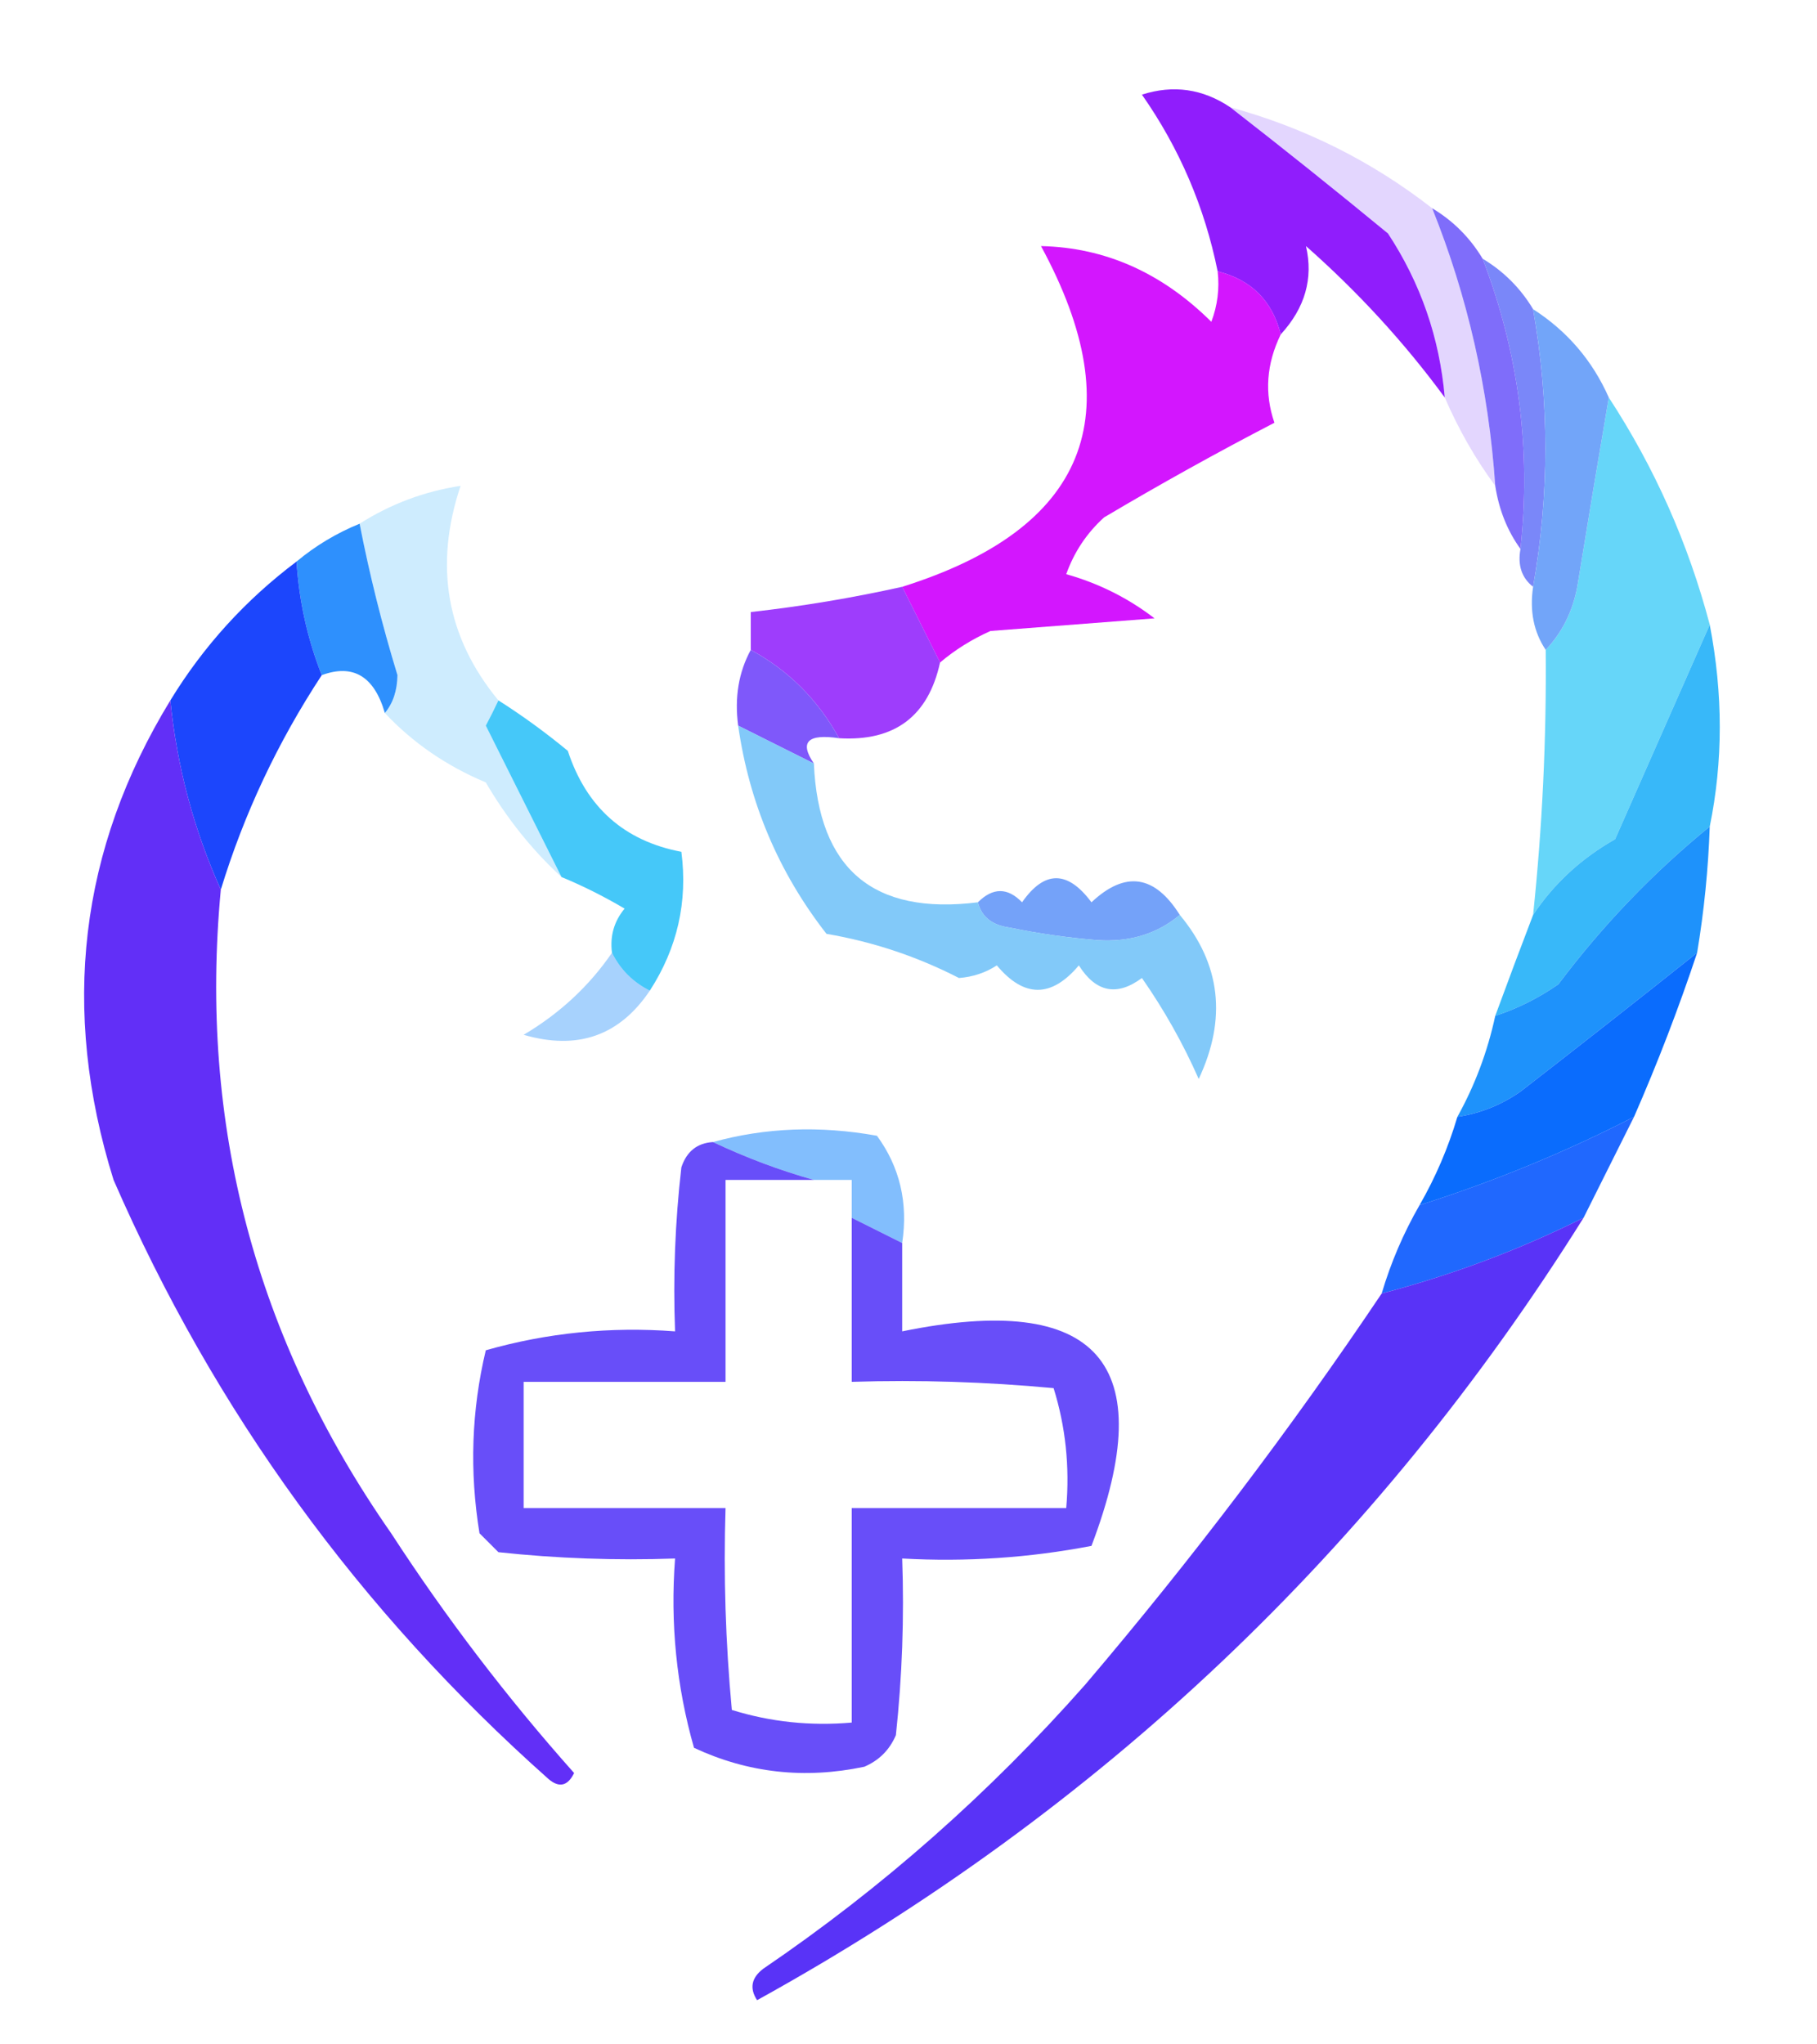 <?xml version="1.0" encoding="UTF-8"?> <svg xmlns="http://www.w3.org/2000/svg" xmlns:xlink="http://www.w3.org/1999/xlink" width="144px" height="162px" style="shape-rendering:geometricPrecision; text-rendering:geometricPrecision; image-rendering:optimizeQuality; fill-rule:evenodd; clip-rule:evenodd"> <g> <path style="opacity:0.988" fill="#8f1bfc" d="M 97.5,8.5 C 101.675,11.743 105.842,15.076 110,18.5C 112.591,22.44 114.091,26.773 114.5,31.5C 111.307,27.153 107.64,23.153 103.5,19.5C 104.095,22.066 103.428,24.399 101.5,26.5C 100.833,23.833 99.167,22.167 96.5,21.5C 95.471,16.413 93.471,11.746 90.5,7.5C 92.981,6.702 95.314,7.035 97.5,8.5 Z"></path> </g> <g> <path style="opacity:0.984" fill="#7885f9" d="M 117.5,20.5 C 119.167,21.5 120.5,22.833 121.5,24.5C 122.796,31.846 122.796,39.18 121.5,46.5C 120.596,45.791 120.263,44.791 120.5,43.5C 121.358,35.607 120.358,27.941 117.5,20.5 Z"></path> </g> <g> <path style="opacity:0.911" fill="#cf00fe" d="M 96.5,21.5 C 99.167,22.167 100.833,23.833 101.5,26.5C 100.363,28.839 100.196,31.172 101,33.5C 96.451,35.859 91.951,38.359 87.5,41C 86.128,42.242 85.128,43.742 84.5,45.5C 87.07,46.223 89.403,47.39 91.5,49C 87.167,49.333 82.833,49.667 78.5,50C 77.016,50.662 75.683,51.495 74.5,52.5C 73.5,50.5 72.5,48.5 71.5,46.5C 86.109,41.907 89.775,32.907 82.5,19.5C 87.58,19.611 92.08,21.611 96,25.5C 96.49,24.207 96.657,22.873 96.5,21.5 Z"></path> </g> <g> <path style="opacity:0.22" fill="#8346fb" d="M 97.5,8.5 C 103.385,10.109 108.718,12.776 113.5,16.5C 116.31,23.494 117.977,30.828 118.5,38.5C 116.929,36.365 115.596,34.032 114.5,31.5C 114.091,26.773 112.591,22.44 110,18.5C 105.842,15.076 101.675,11.743 97.5,8.5 Z"></path> </g> <g> <path style="opacity:0.965" fill="#7b69fa" d="M 113.5,16.5 C 115.167,17.5 116.5,18.833 117.5,20.5C 120.358,27.941 121.358,35.607 120.5,43.5C 119.463,42.07 118.796,40.403 118.5,38.5C 117.977,30.828 116.31,23.494 113.5,16.5 Z"></path> </g> <g> <path style="opacity:0.936" fill="#5cd3f8" d="M 127.5,31.5 C 131.132,37.06 133.799,43.06 135.5,49.5C 133.028,55.117 130.528,60.784 128,66.5C 125.31,68.027 123.143,70.027 121.5,72.5C 122.232,65.524 122.565,58.524 122.5,51.5C 123.801,50.118 124.634,48.452 125,46.5C 125.838,41.357 126.672,36.357 127.5,31.5 Z"></path> </g> <g> <path style="opacity:1" fill="#72a5f9" d="M 121.5,24.5 C 124.2,26.234 126.2,28.568 127.5,31.5C 126.672,36.357 125.838,41.357 125,46.5C 124.634,48.452 123.801,50.118 122.5,51.5C 121.549,50.081 121.216,48.415 121.5,46.5C 122.796,39.18 122.796,31.846 121.5,24.5 Z"></path> </g> <g> <path style="opacity:0.237" fill="#31b0fa" d="M 39.5,55.5 C 39.196,56.15 38.863,56.816 38.5,57.5C 40.57,61.64 42.57,65.64 44.5,69.5C 42.159,67.344 40.159,64.844 38.5,62C 35.379,60.694 32.713,58.86 30.5,56.5C 31.147,55.726 31.48,54.726 31.5,53.5C 30.285,49.531 29.285,45.531 28.5,41.5C 30.953,39.94 33.62,38.94 36.5,38.5C 34.383,44.842 35.383,50.509 39.5,55.5 Z"></path> </g> <g> <path style="opacity:0.856" fill="#8f1efc" d="M 71.5,46.5 C 72.5,48.5 73.5,50.5 74.5,52.5C 73.567,56.762 70.9,58.762 66.5,58.5C 64.824,55.457 62.491,53.123 59.5,51.5C 59.5,50.5 59.5,49.5 59.5,48.5C 63.546,48.048 67.546,47.381 71.5,46.5 Z"></path> </g> <g> <path style="opacity:0.898" fill="#1783fc" d="M 28.5,41.5 C 29.285,45.531 30.285,49.531 31.5,53.5C 31.48,54.726 31.147,55.726 30.5,56.5C 29.655,53.588 27.988,52.588 25.5,53.5C 24.366,50.63 23.7,47.63 23.5,44.5C 25.001,43.248 26.668,42.248 28.5,41.5 Z"></path> </g> <g> <path style="opacity:1" fill="#7f58fa" d="M 59.5,51.5 C 62.491,53.123 64.824,55.457 66.5,58.5C 64.007,58.131 63.34,58.797 64.5,60.5C 62.5,59.5 60.5,58.5 58.5,57.5C 58.205,55.265 58.539,53.265 59.5,51.5 Z"></path> </g> <g> <path style="opacity:1" fill="#1c46fc" d="M 23.5,44.5 C 23.7,47.63 24.366,50.63 25.5,53.5C 22.004,58.822 19.338,64.489 17.5,70.5C 15.354,65.727 14.021,60.727 13.5,55.5C 16.123,51.209 19.456,47.542 23.5,44.5 Z"></path> </g> <g> <path style="opacity:1" fill="#45c8f9" d="M 39.5,55.5 C 41.392,56.702 43.226,58.035 45,59.5C 46.468,63.972 49.468,66.638 54,67.5C 54.514,71.462 53.68,75.129 51.5,78.5C 50.167,77.833 49.167,76.833 48.5,75.5C 48.33,74.178 48.663,73.011 49.5,72C 47.825,71.015 46.158,70.181 44.5,69.5C 42.57,65.64 40.57,61.64 38.5,57.5C 38.863,56.816 39.196,56.15 39.5,55.5 Z"></path> </g> <g> <path style="opacity:0.977" fill="#5f2bf7" d="M 13.5,55.5 C 14.021,60.727 15.354,65.727 17.5,70.5C 15.748,89.089 20.248,106.089 31,121.5C 35.348,128.193 40.182,134.526 45.5,140.5C 44.998,141.521 44.332,141.688 43.5,141C 28.488,127.664 16.988,111.831 9,93.5C 4.782,79.985 6.282,67.319 13.5,55.5 Z"></path> </g> <g> <path style="opacity:1" fill="#38b8f9" d="M 135.5,49.5 C 136.559,54.991 136.559,60.325 135.5,65.5C 131.017,69.151 127.017,73.317 123.5,78C 121.922,79.094 120.255,79.928 118.5,80.5C 119.512,77.748 120.512,75.081 121.5,72.5C 123.143,70.027 125.31,68.027 128,66.5C 130.528,60.784 133.028,55.117 135.5,49.5 Z"></path> </g> <g> <path style="opacity:1" fill="#74a2f9" d="M 93.5,72.5 C 91.71,73.997 89.544,74.664 87,74.5C 84.645,74.312 82.312,73.979 80,73.5C 78.624,73.316 77.791,72.649 77.5,71.5C 78.688,70.316 79.855,70.316 81,71.5C 82.775,68.956 84.608,68.956 86.5,71.5C 89.171,68.988 91.504,69.321 93.5,72.5 Z"></path> </g> <g> <path style="opacity:0.847" fill="#6cbff8" d="M 58.5,57.5 C 60.5,58.5 62.5,59.5 64.5,60.5C 64.868,68.868 69.201,72.535 77.5,71.5C 77.791,72.649 78.624,73.316 80,73.5C 82.312,73.979 84.645,74.312 87,74.5C 89.544,74.664 91.71,73.997 93.5,72.5C 96.744,76.393 97.244,80.727 95,85.5C 93.767,82.703 92.267,80.037 90.5,77.5C 88.518,78.97 86.852,78.636 85.5,76.5C 83.326,79.081 81.16,79.081 79,76.5C 78.107,77.081 77.107,77.415 76,77.5C 72.684,75.796 69.184,74.629 65.5,74C 61.712,69.142 59.379,63.642 58.5,57.5 Z"></path> </g> <g> <path style="opacity:0.384" fill="#1a8afb" d="M 48.5,75.5 C 49.167,76.833 50.167,77.833 51.5,78.5C 49.098,82.079 45.765,83.245 41.5,82C 44.358,80.306 46.691,78.139 48.5,75.5 Z"></path> </g> <g> <path style="opacity:1" fill="#1e92fb" d="M 135.5,65.5 C 135.384,68.86 135.051,72.193 134.5,75.5C 129.933,79.138 125.266,82.805 120.5,86.5C 118.978,87.562 117.312,88.229 115.5,88.5C 116.892,85.993 117.892,83.327 118.5,80.5C 120.255,79.928 121.922,79.094 123.5,78C 127.017,73.317 131.017,69.151 135.5,65.5 Z"></path> </g> <g> <path style="opacity:1" fill="#0a6cfd" d="M 134.5,75.5 C 133.03,79.912 131.363,84.245 129.5,88.5C 124.101,91.278 118.434,93.611 112.5,95.5C 113.773,93.287 114.773,90.954 115.5,88.5C 117.312,88.229 118.978,87.562 120.5,86.5C 125.266,82.805 129.933,79.138 134.5,75.5 Z"></path> </g> <g> <path style="opacity:0.547" fill="#1c8afc" d="M 56.5,90.5 C 60.646,89.353 64.98,89.186 69.5,90C 71.314,92.481 71.98,95.315 71.5,98.5C 70.167,97.833 68.833,97.167 67.5,96.5C 67.5,95.5 67.5,94.5 67.5,93.5C 66.5,93.5 65.5,93.5 64.5,93.5C 61.83,92.752 59.163,91.752 56.5,90.5 Z"></path> </g> <g> <path style="opacity:0.882" fill="#0354fd" d="M 129.5,88.5 C 128.167,91.167 126.833,93.833 125.5,96.5C 120.423,99.032 115.089,101.032 109.5,102.5C 110.227,100.046 111.227,97.713 112.5,95.5C 118.434,93.611 124.101,91.278 129.5,88.5 Z"></path> </g> <g> <path style="opacity:0.869" fill="#5234f8" d="M 56.5,90.5 C 59.163,91.752 61.83,92.752 64.5,93.5C 62.167,93.5 59.833,93.5 57.5,93.5C 57.5,98.833 57.5,104.167 57.5,109.5C 52.167,109.5 46.833,109.5 41.5,109.5C 41.5,112.833 41.5,116.167 41.5,119.5C 46.833,119.5 52.167,119.5 57.5,119.5C 57.334,124.844 57.501,130.177 58,135.5C 61.057,136.451 64.223,136.784 67.5,136.5C 67.5,130.833 67.5,125.167 67.5,119.5C 73.167,119.5 78.833,119.5 84.5,119.5C 84.784,116.223 84.451,113.057 83.5,110C 78.177,109.501 72.844,109.334 67.5,109.5C 67.5,105.167 67.5,100.833 67.5,96.5C 68.833,97.167 70.167,97.833 71.5,98.5C 71.5,100.833 71.5,103.167 71.5,105.5C 87.013,102.334 92.013,108.001 86.5,122.5C 81.565,123.448 76.565,123.781 71.5,123.5C 71.666,128.179 71.499,132.845 71,137.5C 70.5,138.667 69.667,139.5 68.5,140C 63.771,140.996 59.271,140.496 55,138.5C 53.611,133.628 53.111,128.628 53.5,123.5C 48.822,123.666 44.155,123.499 39.5,123C 39,122.5 38.5,122 38,121.5C 37.199,116.581 37.365,111.748 38.5,107C 43.372,105.612 48.372,105.112 53.5,105.5C 53.334,101.154 53.501,96.821 54,92.5C 54.417,91.244 55.25,90.577 56.5,90.5 Z"></path> </g> <g> <path style="opacity:0.973" fill="#552ff7" d="M 125.5,96.5 C 109.017,122.816 87.184,143.482 60,158.5C 59.383,157.551 59.549,156.718 60.5,156C 69.89,149.616 78.39,142.116 86,133.5C 94.465,123.55 102.298,113.217 109.5,102.5C 115.089,101.032 120.423,99.032 125.5,96.5 Z"></path> </g> </svg> 